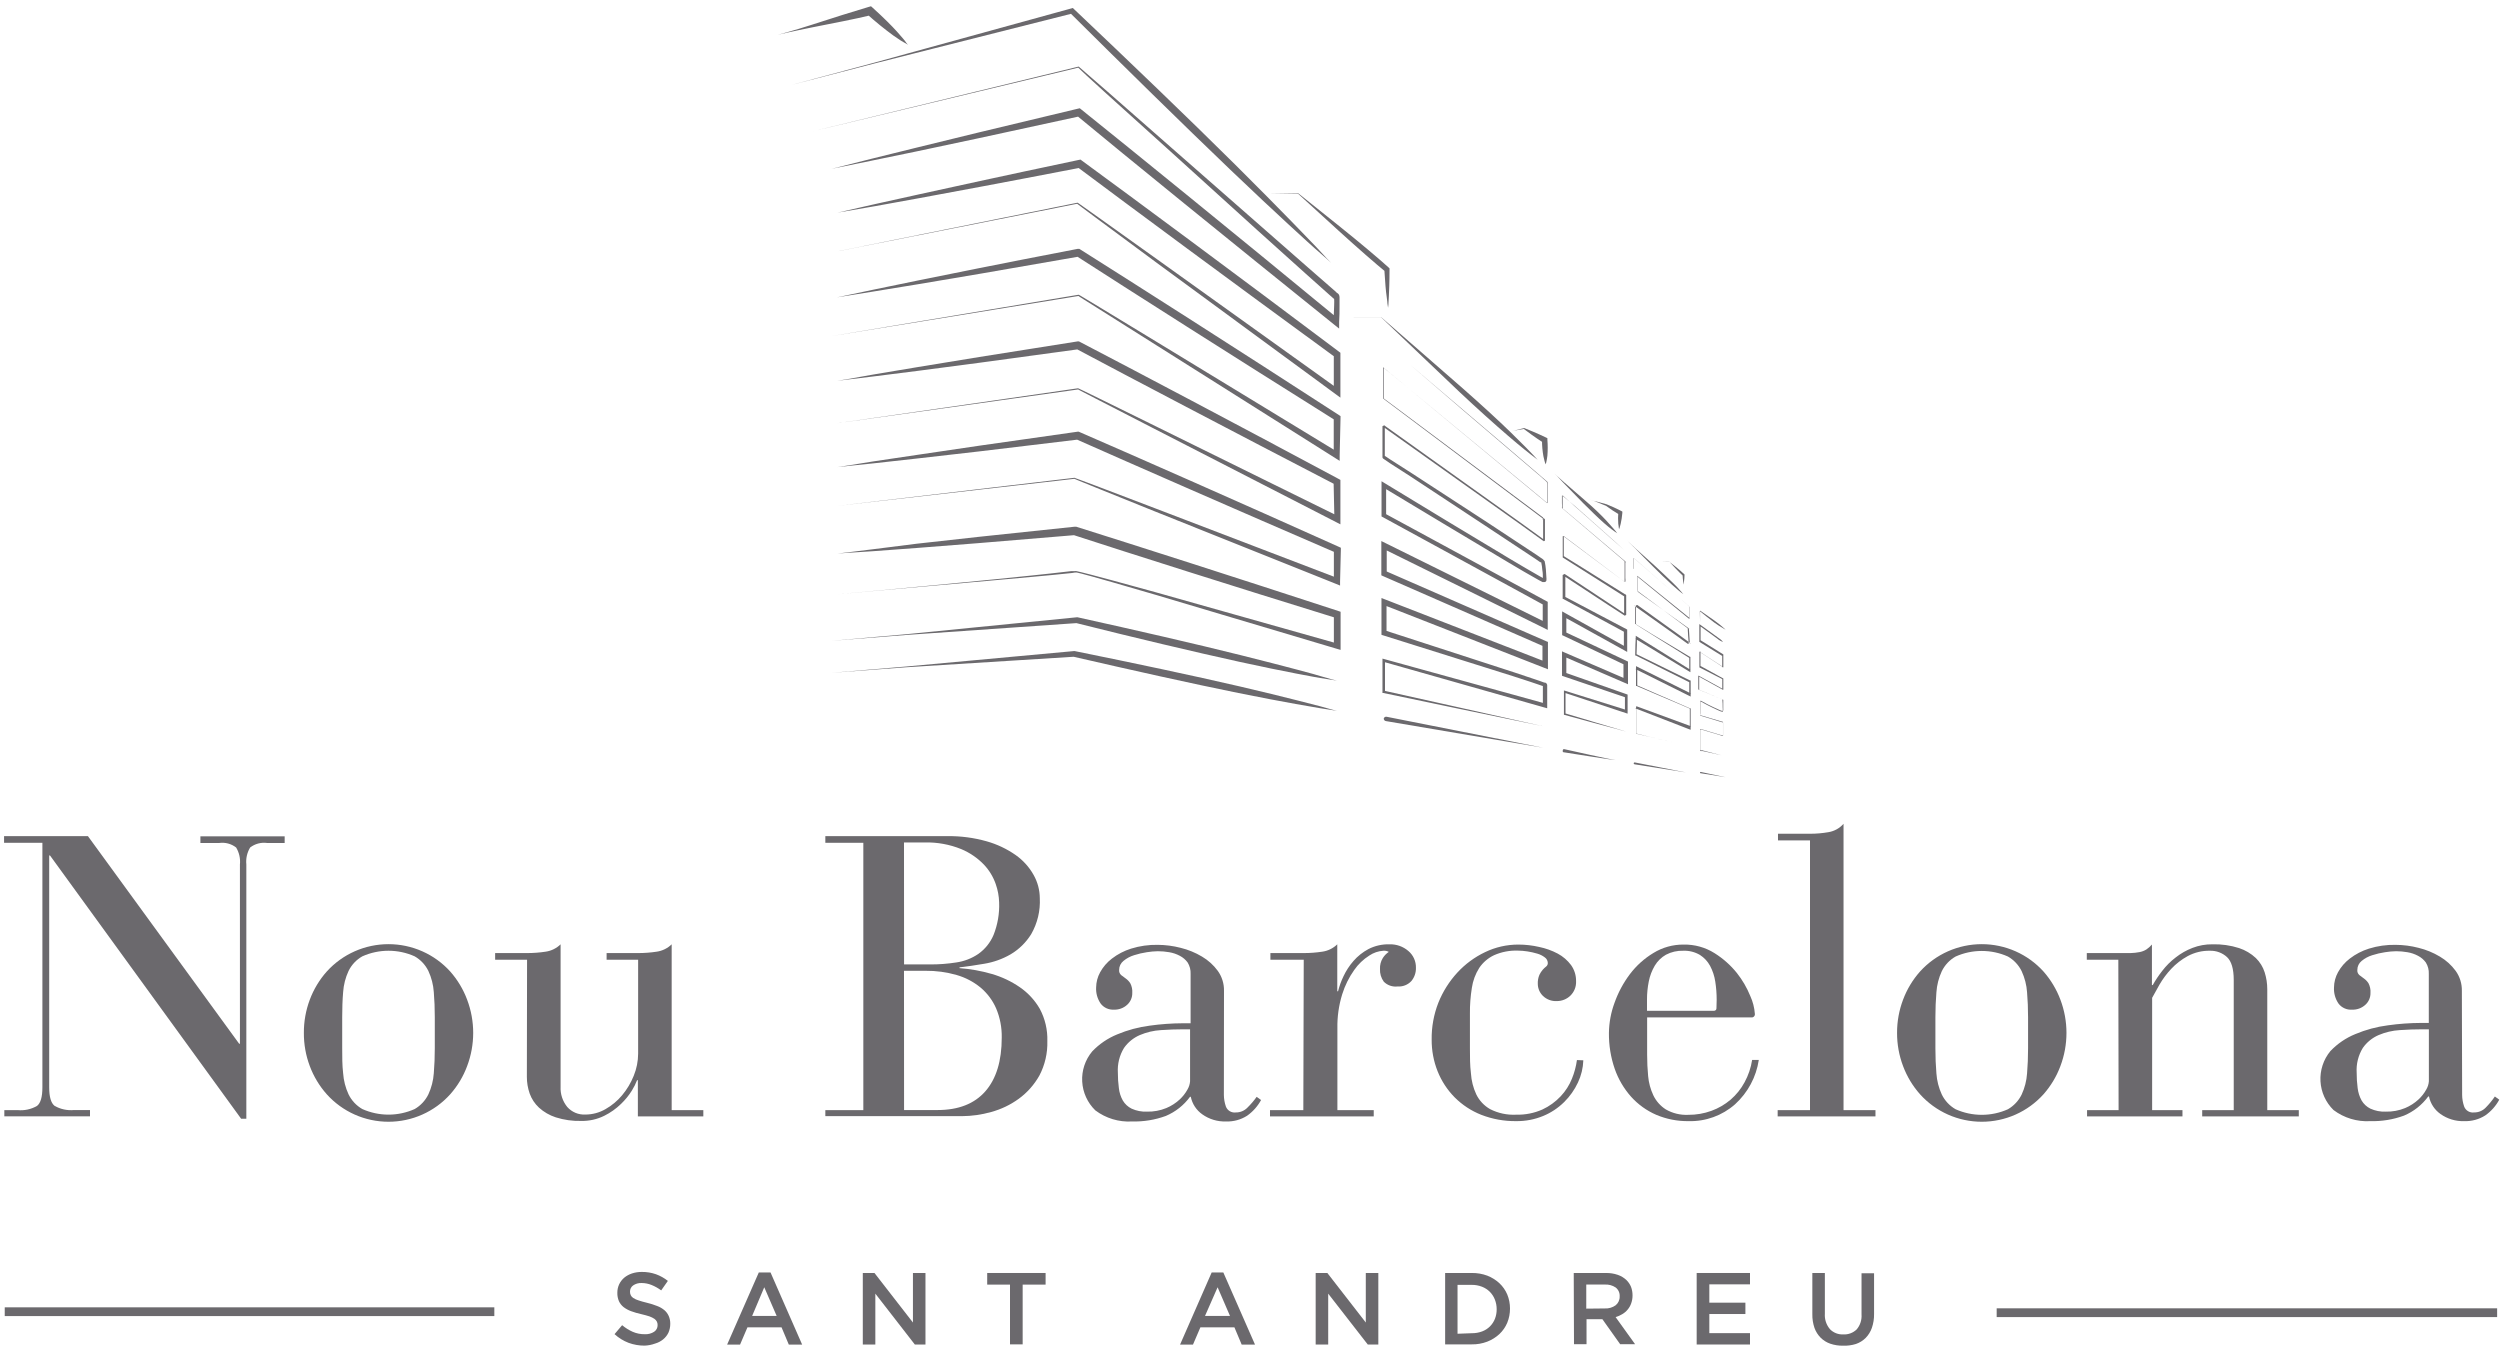 <svg width="217" height="117" viewBox="0 0 217 117" fill="none" xmlns="http://www.w3.org/2000/svg">
<g clip-path="url(#clip0_415_53)">
<path d="M55.946 116.801C55.474 116.803 55.005 116.72 54.563 116.559C54.111 116.386 53.697 116.13 53.342 115.804L54.001 115.026C54.279 115.26 54.589 115.454 54.921 115.602C55.254 115.745 55.613 115.816 55.974 115.81C56.259 115.825 56.54 115.751 56.779 115.597C56.874 115.534 56.952 115.448 57.004 115.347C57.057 115.246 57.083 115.134 57.08 115.02C57.083 114.919 57.063 114.819 57.022 114.726C56.971 114.628 56.898 114.542 56.808 114.478C56.674 114.39 56.531 114.318 56.38 114.265C56.194 114.202 55.957 114.138 55.668 114.069C55.365 114.004 55.067 113.917 54.777 113.81C54.542 113.724 54.322 113.604 54.123 113.453C53.952 113.316 53.816 113.142 53.724 112.945C53.626 112.714 53.578 112.464 53.585 112.213C53.583 111.961 53.636 111.711 53.741 111.481C53.846 111.261 53.996 111.065 54.181 110.905C54.38 110.743 54.608 110.618 54.852 110.536C55.128 110.446 55.418 110.401 55.708 110.404C56.128 110.398 56.545 110.466 56.941 110.605C57.313 110.741 57.661 110.935 57.971 111.182L57.392 112.006C57.132 111.813 56.848 111.654 56.547 111.533C56.277 111.424 55.988 111.368 55.697 111.366C55.431 111.352 55.168 111.427 54.95 111.579C54.867 111.639 54.8 111.718 54.754 111.809C54.708 111.901 54.684 112.001 54.684 112.104C54.68 112.213 54.702 112.322 54.748 112.421C54.797 112.523 54.875 112.61 54.974 112.669C55.115 112.759 55.269 112.828 55.431 112.876C55.622 112.945 55.87 113.009 56.166 113.084C56.463 113.154 56.755 113.247 57.039 113.36C57.269 113.444 57.482 113.567 57.67 113.723C57.832 113.862 57.96 114.036 58.046 114.231C58.138 114.443 58.183 114.673 58.179 114.905C58.181 115.173 58.127 115.438 58.017 115.683C57.908 115.906 57.752 116.102 57.56 116.259C57.354 116.426 57.115 116.55 56.86 116.622C56.566 116.729 56.258 116.79 55.946 116.801Z" fill="#6B696D"/>
<path d="M65.864 110.45H66.882L69.625 116.709H68.468L67.837 115.21H64.88L64.238 116.709H63.115L65.864 110.45ZM67.415 114.225L66.338 111.735L65.285 114.225H67.415Z" fill="#6B696D"/>
<path d="M74.891 110.495H75.904L79.243 114.795V110.495H80.331V116.708H79.41L75.979 112.288V116.708H74.891V110.495Z" fill="#6B696D"/>
<path d="M87.668 111.504H85.689V110.495H90.758V111.504H88.767V116.691H87.668V111.504Z" fill="#6B696D"/>
<path d="M105.173 110.45H106.185L108.934 116.709H107.777L107.146 115.21H104.195L103.552 116.709H102.43L105.173 110.45ZM106.764 114.225L105.688 111.735L104.594 114.225H106.764Z" fill="#6B696D"/>
<path d="M114.2 110.495H115.213L118.551 114.795V110.495H119.639V116.708H118.725L115.288 112.288V116.708H114.2V110.495Z" fill="#6B696D"/>
<path d="M125.438 110.495H127.752C128.21 110.489 128.665 110.567 129.095 110.726C129.484 110.877 129.841 111.1 130.148 111.383C130.442 111.659 130.674 111.993 130.831 112.363C130.99 112.751 131.071 113.166 131.068 113.585C131.07 114.005 130.99 114.423 130.831 114.812C130.675 115.185 130.442 115.52 130.148 115.798C129.841 116.081 129.484 116.304 129.095 116.455C128.667 116.618 128.211 116.699 127.752 116.691H125.438V110.495ZM127.752 115.723C128.058 115.727 128.363 115.674 128.649 115.567C128.903 115.472 129.134 115.325 129.326 115.135C129.518 114.943 129.667 114.713 129.766 114.461C129.864 114.201 129.914 113.926 129.911 113.648C129.914 113.359 129.86 113.071 129.754 112.801C129.655 112.549 129.506 112.319 129.315 112.126C129.122 111.936 128.892 111.786 128.638 111.688C128.352 111.577 128.047 111.522 127.741 111.527H126.514V115.769L127.752 115.723Z" fill="#6B696D"/>
<path d="M136.6 110.496H139.383C139.738 110.488 140.09 110.543 140.425 110.657C140.708 110.754 140.967 110.911 141.183 111.118C141.349 111.283 141.481 111.479 141.571 111.695C141.661 111.932 141.706 112.184 141.704 112.438C141.707 112.673 141.667 112.907 141.588 113.13C141.521 113.327 141.417 113.511 141.281 113.671C141.15 113.831 140.992 113.965 140.813 114.069C140.633 114.18 140.438 114.266 140.234 114.323L141.924 116.674H140.628L139.088 114.507H137.711V116.674H136.623L136.6 110.496ZM139.297 113.573C139.633 113.592 139.967 113.495 140.24 113.297C140.353 113.205 140.444 113.087 140.504 112.954C140.564 112.821 140.593 112.676 140.587 112.53C140.597 112.383 140.571 112.236 140.512 112.102C140.452 111.968 140.361 111.85 140.246 111.758C139.965 111.568 139.629 111.477 139.291 111.499H137.688V113.59L139.297 113.573Z" fill="#6B696D"/>
<path d="M147.271 110.495H151.9V111.481H148.37V113.072H151.501V114.057H148.37V115.717H151.9V116.703H147.271V110.495Z" fill="#6B696D"/>
<path d="M159.967 116.806C159.593 116.812 159.221 116.753 158.867 116.633C158.554 116.525 158.269 116.348 158.034 116.115C157.794 115.873 157.611 115.582 157.496 115.262C157.367 114.88 157.304 114.478 157.311 114.074V110.495H158.398V114.028C158.364 114.519 158.524 115.003 158.844 115.377C158.993 115.53 159.174 115.649 159.374 115.726C159.573 115.804 159.787 115.838 160.001 115.827C160.214 115.838 160.426 115.806 160.625 115.731C160.825 115.657 161.006 115.542 161.159 115.394C161.464 115.034 161.616 114.568 161.581 114.097V110.518H162.669V114.04C162.677 114.455 162.612 114.869 162.478 115.262C162.364 115.587 162.181 115.885 161.94 116.132C161.702 116.369 161.413 116.549 161.095 116.657C160.73 116.771 160.349 116.821 159.967 116.806Z" fill="#6B696D"/>
<path d="M42.908 113.476H0.411V114.236H42.908V113.476Z" fill="#6B696D"/>
<path d="M216.751 113.562H173.311V114.323H216.751V113.562Z" fill="#6B696D"/>
<path d="M4.34 74.255H4.27V94.381C4.27 95.211 4.427 95.747 4.739 95.989C5.248 96.279 5.834 96.406 6.417 96.352H7.812V96.9H0.376V96.358H1.533C2.117 96.414 2.704 96.286 3.212 95.995C3.524 95.753 3.68 95.217 3.68 94.387V73.154H0.353V72.578H7.633L20.757 90.594H20.826V75.033C20.878 74.52 20.762 74.005 20.496 73.563C20.29 73.403 20.054 73.286 19.801 73.218C19.549 73.151 19.285 73.135 19.026 73.171H17.395V72.595H24.709V73.171H23.187C22.927 73.135 22.663 73.151 22.41 73.218C22.156 73.286 21.919 73.403 21.712 73.563C21.446 74.005 21.33 74.52 21.382 75.033V97.107H20.93L4.34 74.255Z" fill="#6B696D"/>
<path d="M26.376 89.655C26.37 88.671 26.545 87.694 26.89 86.773C27.227 85.873 27.727 85.042 28.366 84.324C29.043 83.577 29.869 82.981 30.791 82.572C31.714 82.164 32.712 81.953 33.722 81.953C34.731 81.953 35.73 82.164 36.652 82.572C37.575 82.981 38.401 83.577 39.077 84.324C39.714 85.043 40.212 85.873 40.547 86.773C41.249 88.631 41.249 90.678 40.547 92.537C40.214 93.436 39.715 94.267 39.077 94.986C38.403 95.735 37.577 96.335 36.654 96.745C35.731 97.156 34.732 97.368 33.722 97.368C32.711 97.368 31.712 97.156 30.789 96.745C29.866 96.335 29.041 95.735 28.366 94.986C27.726 94.267 27.226 93.437 26.89 92.537C26.544 91.615 26.369 90.638 26.376 89.655ZM37.74 88.289C37.74 87.528 37.712 86.802 37.654 86.116C37.611 85.481 37.452 84.86 37.185 84.283C36.925 83.749 36.509 83.306 35.993 83.01C35.279 82.69 34.505 82.525 33.722 82.525C32.939 82.525 32.165 82.69 31.45 83.01C30.931 83.303 30.514 83.748 30.253 84.283C29.986 84.86 29.827 85.481 29.784 86.116C29.726 86.802 29.703 87.528 29.703 88.289V90.981C29.703 91.741 29.703 92.468 29.784 93.159C29.828 93.791 29.986 94.41 30.253 94.986C30.514 95.523 30.931 95.969 31.45 96.266C32.165 96.584 32.939 96.75 33.722 96.75C34.505 96.75 35.279 96.584 35.993 96.266C36.51 95.967 36.925 95.522 37.185 94.986C37.451 94.41 37.61 93.791 37.654 93.159C37.712 92.468 37.74 91.741 37.74 90.981V88.289Z" fill="#6B696D"/>
<path d="M45.749 83.303H42.978V82.727H45.749C46.288 82.728 46.826 82.687 47.358 82.606C47.85 82.537 48.306 82.313 48.66 81.966V94.323C48.628 94.962 48.834 95.59 49.239 96.086C49.435 96.307 49.678 96.48 49.95 96.594C50.223 96.708 50.518 96.759 50.813 96.743C51.422 96.742 52.021 96.582 52.549 96.277C53.103 95.965 53.595 95.555 54.001 95.066C54.424 94.56 54.764 93.99 55.008 93.377C55.258 92.768 55.388 92.117 55.39 91.458V83.303H52.653V82.727H55.39C55.928 82.728 56.466 82.687 56.999 82.606C57.49 82.537 57.947 82.313 58.301 81.966V96.357H61.049V96.905H55.367V93.764H55.297C55.176 94.077 55.025 94.378 54.846 94.663C54.583 95.085 54.268 95.472 53.909 95.816C53.482 96.233 52.992 96.582 52.456 96.847C51.831 97.158 51.14 97.312 50.442 97.297C49.697 97.316 48.954 97.211 48.243 96.986C47.703 96.812 47.206 96.525 46.785 96.144C46.42 95.806 46.142 95.384 45.975 94.916C45.813 94.451 45.73 93.963 45.732 93.47L45.749 83.303Z" fill="#6B696D"/>
<path d="M74.937 73.153H71.639V72.577H82.211C83.371 72.559 84.527 72.711 85.643 73.026C86.541 73.279 87.39 73.681 88.154 74.214C88.798 74.667 89.332 75.257 89.716 75.943C90.065 76.559 90.25 77.253 90.255 77.96C90.31 79.051 90.052 80.135 89.508 81.084C89.059 81.809 88.439 82.415 87.703 82.847C87.001 83.249 86.233 83.523 85.434 83.654C84.624 83.793 83.912 83.897 83.287 83.966V84.035C84.233 84.105 85.167 84.272 86.077 84.536C86.948 84.786 87.773 85.175 88.519 85.689C89.231 86.178 89.824 86.82 90.255 87.568C90.713 88.427 90.939 89.391 90.909 90.363C90.94 91.403 90.703 92.433 90.22 93.355C89.775 94.147 89.166 94.835 88.432 95.372C87.707 95.899 86.891 96.29 86.025 96.524C85.202 96.757 84.351 96.877 83.496 96.882H71.639V96.357H74.937V73.153ZM78.473 83.712H80.759C81.514 83.715 82.269 83.657 83.016 83.539C83.698 83.441 84.349 83.188 84.919 82.801C85.503 82.386 85.96 81.818 86.239 81.159C86.597 80.26 86.763 79.296 86.725 78.329C86.71 77.787 86.611 77.25 86.43 76.738C86.212 76.109 85.863 75.534 85.405 75.049C84.847 74.47 84.176 74.011 83.432 73.701C82.432 73.296 81.358 73.1 80.278 73.124H78.467L78.473 83.712ZM78.473 96.352H81.366C83.195 96.352 84.578 95.81 85.527 94.726C86.476 93.643 86.951 92.092 86.951 90.069C86.969 89.198 86.803 88.332 86.464 87.528C86.159 86.828 85.695 86.209 85.11 85.718C84.5 85.218 83.793 84.846 83.033 84.629C82.154 84.377 81.244 84.255 80.331 84.265H78.467L78.473 96.352Z" fill="#6B696D"/>
<path d="M106.232 95.038C106.235 95.379 106.294 95.718 106.405 96.041C106.468 96.213 106.589 96.359 106.747 96.453C106.905 96.547 107.091 96.585 107.273 96.56C107.46 96.562 107.645 96.527 107.817 96.455C107.989 96.384 108.145 96.278 108.274 96.145C108.57 95.856 108.84 95.542 109.079 95.205L109.461 95.482C109.167 96.024 108.751 96.492 108.245 96.848C107.699 97.195 107.059 97.368 106.411 97.343C105.679 97.367 104.959 97.15 104.363 96.727C103.846 96.365 103.488 95.821 103.361 95.205H103.292C102.756 95.938 102.029 96.511 101.191 96.865C100.255 97.207 99.261 97.37 98.263 97.343C97.119 97.411 95.989 97.069 95.075 96.381C94.393 95.719 93.986 94.825 93.935 93.878C93.883 92.931 94.191 92 94.797 91.269C95.406 90.627 96.147 90.122 96.967 89.787C97.87 89.408 98.82 89.152 99.791 89.027C100.75 88.892 101.716 88.823 102.684 88.819H103.344V84.543C103.362 84.189 103.271 83.839 103.084 83.54C102.906 83.298 102.674 83.101 102.407 82.963C102.119 82.81 101.808 82.705 101.487 82.652C101.162 82.595 100.833 82.566 100.503 82.566C100.183 82.572 99.864 82.6 99.548 82.652C99.171 82.709 98.8 82.795 98.437 82.912C98.101 83.015 97.788 83.183 97.517 83.407C97.399 83.5 97.305 83.619 97.239 83.753C97.174 83.888 97.141 84.035 97.141 84.185C97.132 84.268 97.142 84.353 97.173 84.431C97.203 84.509 97.251 84.579 97.314 84.635C97.424 84.727 97.557 84.825 97.708 84.929C97.866 85.041 98.002 85.181 98.107 85.344C98.243 85.604 98.303 85.898 98.281 86.191C98.285 86.385 98.247 86.578 98.169 86.756C98.091 86.934 97.975 87.094 97.829 87.223C97.514 87.508 97.098 87.657 96.672 87.638C96.456 87.649 96.24 87.607 96.044 87.517C95.847 87.426 95.676 87.29 95.544 87.119C95.257 86.706 95.116 86.208 95.144 85.707C95.15 85.247 95.269 84.796 95.492 84.393C95.746 83.93 96.094 83.525 96.516 83.205C97.014 82.822 97.576 82.529 98.177 82.341C98.925 82.108 99.707 81.997 100.491 82.012C101.163 82.016 101.832 82.103 102.482 82.272C103.134 82.431 103.758 82.688 104.334 83.032C104.871 83.348 105.338 83.77 105.705 84.272C106.066 84.775 106.255 85.382 106.243 86.001L106.232 95.038ZM102.713 89.344C102.088 89.344 101.44 89.367 100.769 89.413C100.137 89.451 99.517 89.597 98.935 89.845C98.382 90.083 97.907 90.47 97.563 90.963C97.17 91.606 96.984 92.355 97.031 93.107C97.029 93.556 97.058 94.005 97.118 94.45C97.158 94.826 97.274 95.191 97.459 95.522C97.639 95.828 97.905 96.074 98.223 96.231C98.641 96.422 99.1 96.511 99.56 96.49C100.135 96.504 100.706 96.398 101.238 96.179C101.664 96.001 102.056 95.749 102.395 95.436C102.666 95.186 102.895 94.894 103.072 94.571C103.201 94.355 103.278 94.112 103.298 93.862V89.344H102.713Z" fill="#6B696D"/>
<path d="M113.164 83.303H110.271V82.727H113.164C113.703 82.728 114.24 82.687 114.773 82.606C115.265 82.537 115.721 82.313 116.075 81.966V86.041H116.144C116.256 85.594 116.413 85.16 116.613 84.744C116.839 84.263 117.131 83.814 117.481 83.413C117.847 82.993 118.286 82.644 118.777 82.381C119.345 82.09 119.978 81.948 120.617 81.966C121.212 81.95 121.792 82.156 122.243 82.543C122.456 82.722 122.626 82.946 122.74 83.2C122.854 83.453 122.91 83.729 122.903 84.007C122.915 84.426 122.773 84.836 122.504 85.159C122.352 85.321 122.165 85.448 121.958 85.528C121.751 85.609 121.528 85.642 121.306 85.626C121.089 85.651 120.868 85.627 120.662 85.555C120.455 85.483 120.268 85.366 120.114 85.211C119.88 84.891 119.763 84.5 119.784 84.105C119.768 83.772 119.852 83.443 120.027 83.159C120.161 82.946 120.338 82.763 120.548 82.623C120.403 82.545 120.238 82.51 120.073 82.525C119.638 82.554 119.219 82.697 118.858 82.94C118.34 83.266 117.893 83.694 117.545 84.197C117.088 84.841 116.737 85.553 116.503 86.306C116.208 87.261 116.067 88.258 116.086 89.257V96.358H119.24V96.905H110.236V96.358H113.129L113.164 83.303Z" fill="#6B696D"/>
<path d="M137.433 92.035C137.41 92.704 137.251 93.36 136.965 93.965C136.669 94.597 136.264 95.171 135.767 95.66C135.245 96.176 134.629 96.585 133.95 96.865C133.207 97.172 132.41 97.324 131.606 97.314C130.57 97.327 129.54 97.141 128.574 96.766C127.705 96.424 126.917 95.906 126.259 95.245C125.622 94.597 125.12 93.829 124.784 92.986C124.436 92.111 124.262 91.178 124.269 90.236C124.254 89.145 124.45 88.061 124.847 87.043C125.233 86.077 125.792 85.188 126.497 84.421C127.178 83.682 127.995 83.079 128.904 82.646C129.805 82.211 130.795 81.987 131.797 81.989C132.405 81.99 133.011 82.059 133.603 82.196C134.163 82.311 134.705 82.506 135.211 82.773C135.666 83.016 136.061 83.357 136.369 83.77C136.66 84.179 136.812 84.669 136.803 85.17C136.814 85.404 136.775 85.638 136.688 85.856C136.601 86.073 136.469 86.27 136.299 86.433C135.987 86.729 135.573 86.894 135.142 86.894C134.916 86.907 134.69 86.873 134.479 86.794C134.267 86.714 134.075 86.591 133.915 86.433C133.643 86.162 133.487 85.796 133.481 85.412C133.467 85.14 133.515 84.869 133.62 84.617C133.698 84.455 133.797 84.304 133.915 84.167C134.004 84.067 134.103 83.974 134.21 83.891C134.256 83.853 134.292 83.806 134.317 83.752C134.34 83.698 134.352 83.639 134.349 83.579C134.346 83.486 134.321 83.393 134.276 83.31C134.23 83.227 134.167 83.155 134.089 83.101C133.892 82.951 133.668 82.84 133.429 82.773C133.15 82.69 132.866 82.626 132.578 82.582C132.303 82.539 132.024 82.516 131.745 82.513C131.037 82.489 130.333 82.625 129.685 82.911C129.165 83.156 128.721 83.537 128.4 84.012C128.068 84.537 127.848 85.126 127.758 85.741C127.638 86.483 127.582 87.232 127.59 87.983V90.986C127.59 91.746 127.59 92.473 127.677 93.164C127.716 93.797 127.873 94.417 128.14 94.991C128.401 95.528 128.818 95.975 129.338 96.271C130.037 96.629 130.82 96.796 131.606 96.755C132.389 96.775 133.165 96.622 133.88 96.305C134.48 96.026 135.02 95.635 135.472 95.153C135.888 94.711 136.218 94.194 136.444 93.631C136.656 93.112 136.802 92.568 136.878 92.012L137.433 92.035Z" fill="#6B696D"/>
<path d="M142.971 91.551C142.971 92.174 143 92.79 143.058 93.401C143.108 93.98 143.262 94.546 143.509 95.073C143.749 95.575 144.126 96.001 144.597 96.3C145.187 96.638 145.862 96.8 146.542 96.767C147.226 96.772 147.907 96.655 148.55 96.421C149.159 96.2 149.723 95.872 150.216 95.453C150.708 95.029 151.118 94.519 151.425 93.949C151.758 93.342 151.981 92.683 152.085 92.001H152.664C152.442 93.481 151.714 94.841 150.604 95.851C149.49 96.835 148.041 97.358 146.553 97.315C145.595 97.326 144.646 97.139 143.764 96.767C142.93 96.406 142.184 95.868 141.577 95.194C140.951 94.488 140.469 93.668 140.159 92.779C139.812 91.774 139.642 90.717 139.655 89.655C139.667 88.763 139.831 87.88 140.141 87.044C140.456 86.153 140.905 85.316 141.472 84.56C142.031 83.82 142.726 83.194 143.521 82.716C144.307 82.233 145.214 81.982 146.136 81.989C147.085 81.97 148.019 82.228 148.821 82.733C149.562 83.197 150.22 83.781 150.766 84.462C151.244 85.067 151.634 85.736 151.923 86.45C152.147 86.94 152.283 87.464 152.322 88.001C152.328 88.043 152.324 88.085 152.31 88.126C152.297 88.166 152.274 88.203 152.244 88.233C152.214 88.263 152.177 88.286 152.136 88.3C152.096 88.313 152.052 88.317 152.01 88.312H142.971V91.551ZM149.007 86.785C149.008 86.254 148.967 85.724 148.885 85.2C148.814 84.722 148.661 84.26 148.434 83.834C148.226 83.449 147.923 83.124 147.554 82.888C147.119 82.633 146.619 82.506 146.113 82.525C145.588 82.507 145.068 82.626 144.603 82.871C144.205 83.098 143.872 83.423 143.637 83.816C143.387 84.239 143.21 84.701 143.116 85.182C143.011 85.704 142.958 86.235 142.96 86.767V87.736H148.746C148.779 87.74 148.813 87.737 148.845 87.727C148.876 87.717 148.905 87.699 148.929 87.675C148.953 87.651 148.97 87.623 148.981 87.591C148.992 87.56 148.995 87.526 148.989 87.493L149.007 86.785Z" fill="#6B696D"/>
<path d="M157.108 72.946H154.33V72.369H157.108C157.647 72.371 158.185 72.325 158.717 72.231C159.222 72.147 159.682 71.891 160.019 71.505V96.357H162.791V96.905H154.301V96.357H157.108V72.946Z" fill="#6B696D"/>
<path d="M164.665 89.655C164.662 88.67 164.838 87.694 165.186 86.773C165.523 85.873 166.023 85.042 166.662 84.324C167.338 83.577 168.165 82.981 169.087 82.572C170.01 82.164 171.008 81.953 172.017 81.953C173.027 81.953 174.025 82.164 174.948 82.572C175.87 82.981 176.696 83.577 177.373 84.324C178.008 85.045 178.506 85.874 178.843 86.773C179.545 88.631 179.545 90.678 178.843 92.537C178.508 93.436 178.009 94.266 177.373 94.986C176.698 95.735 175.873 96.335 174.95 96.745C174.027 97.156 173.028 97.368 172.017 97.368C171.007 97.368 170.008 97.156 169.085 96.745C168.162 96.335 167.337 95.735 166.662 94.986C166.022 94.267 165.522 93.437 165.186 92.537C164.838 91.615 164.662 90.639 164.665 89.655ZM176.036 88.306C176.036 87.545 176.007 86.819 175.949 86.133C175.907 85.499 175.747 84.877 175.481 84.3C175.22 83.766 174.805 83.323 174.289 83.027C173.575 82.707 172.8 82.543 172.017 82.543C171.234 82.543 170.461 82.707 169.746 83.027C169.227 83.321 168.809 83.765 168.548 84.3C168.281 84.877 168.122 85.499 168.08 86.133C168.022 86.819 167.993 87.545 167.993 88.306V90.998C167.993 91.766 168.022 92.492 168.08 93.176C168.124 93.809 168.282 94.428 168.548 95.003C168.809 95.54 169.226 95.986 169.746 96.283C170.461 96.602 171.234 96.767 172.017 96.767C172.8 96.767 173.575 96.602 174.289 96.283C174.805 95.984 175.22 95.539 175.481 95.003C175.747 94.428 175.906 93.809 175.949 93.176C176.007 92.485 176.036 91.759 176.036 90.998V88.306Z" fill="#6B696D"/>
<path d="M183.871 83.303H181.134V82.727H183.871C184.288 82.727 184.641 82.727 184.942 82.727C185.204 82.72 185.466 82.691 185.723 82.641C185.928 82.601 186.124 82.525 186.302 82.416C186.483 82.295 186.647 82.149 186.788 81.984V85.505H186.857C187.103 85.069 187.381 84.653 187.691 84.26C188.024 83.827 188.413 83.439 188.848 83.108C189.29 82.76 189.781 82.48 190.306 82.278C190.86 82.065 191.449 81.959 192.042 81.966C192.827 81.944 193.609 82.056 194.357 82.295C194.898 82.474 195.394 82.769 195.809 83.159C196.162 83.504 196.424 83.929 196.573 84.398C196.724 84.873 196.8 85.37 196.799 85.868V96.358H199.536V96.905H191.151V96.358H193.888V85.061C193.888 84.093 193.686 83.436 193.309 83.079C192.907 82.709 192.375 82.51 191.828 82.525C191.152 82.51 190.484 82.671 189.889 82.992C189.353 83.286 188.866 83.664 188.449 84.11C188.065 84.521 187.73 84.973 187.447 85.459C187.181 85.92 186.967 86.304 186.805 86.612V96.358H189.438V96.905H181.157V96.358H183.894L183.871 83.303Z" fill="#6B696D"/>
<path d="M213.713 95.038C213.717 95.379 213.775 95.718 213.887 96.041C213.95 96.213 214.071 96.359 214.229 96.453C214.387 96.547 214.572 96.585 214.755 96.56C214.941 96.562 215.126 96.527 215.299 96.455C215.471 96.384 215.626 96.278 215.756 96.145C216.051 95.847 216.318 95.523 216.554 95.176L216.936 95.453C216.643 95.995 216.227 96.463 215.721 96.819C215.175 97.166 214.535 97.339 213.887 97.315C213.155 97.338 212.435 97.121 211.838 96.698C211.322 96.336 210.964 95.792 210.837 95.176H210.768C210.231 95.909 209.506 96.482 208.667 96.836C207.73 97.179 206.737 97.341 205.739 97.315C204.595 97.382 203.465 97.04 202.551 96.352C201.873 95.688 201.469 94.795 201.417 93.85C201.366 92.904 201.671 91.973 202.273 91.24C202.882 90.598 203.622 90.093 204.443 89.759C205.346 89.379 206.295 89.123 207.267 88.998C208.226 88.863 209.192 88.794 210.16 88.79H210.82V84.543C210.838 84.189 210.748 83.839 210.559 83.54C210.382 83.298 210.15 83.101 209.882 82.963C209.595 82.81 209.284 82.705 208.962 82.652C208.638 82.595 208.308 82.566 207.979 82.566C207.659 82.572 207.34 82.6 207.024 82.652C206.647 82.709 206.276 82.795 205.913 82.912C205.577 83.015 205.264 83.183 204.993 83.407C204.875 83.5 204.78 83.619 204.715 83.753C204.65 83.888 204.617 84.035 204.617 84.185C204.607 84.268 204.618 84.353 204.648 84.431C204.679 84.509 204.728 84.579 204.79 84.635C204.9 84.727 205.033 84.825 205.184 84.929C205.342 85.041 205.478 85.181 205.583 85.344C205.719 85.604 205.779 85.898 205.757 86.191C205.761 86.385 205.722 86.578 205.645 86.756C205.567 86.934 205.451 87.094 205.305 87.223C204.99 87.508 204.574 87.657 204.148 87.638C203.927 87.653 203.706 87.614 203.504 87.523C203.302 87.433 203.125 87.294 202.99 87.119C202.703 86.706 202.563 86.208 202.591 85.707C202.597 85.247 202.716 84.796 202.938 84.393C203.193 83.93 203.542 83.525 203.963 83.205C204.461 82.822 205.023 82.529 205.623 82.341C206.372 82.108 207.154 81.997 207.938 82.012C208.61 82.016 209.279 82.103 209.929 82.272C210.581 82.431 211.205 82.688 211.78 83.032C212.317 83.348 212.784 83.77 213.152 84.272C213.513 84.775 213.702 85.382 213.69 86.001L213.713 95.038ZM210.241 89.344C209.616 89.344 208.968 89.367 208.297 89.413C207.665 89.451 207.045 89.597 206.462 89.845C205.91 90.083 205.435 90.47 205.091 90.963C204.698 91.606 204.512 92.355 204.559 93.107C204.557 93.556 204.586 94.005 204.645 94.45C204.689 94.826 204.805 95.19 204.987 95.522C205.167 95.828 205.432 96.074 205.751 96.231C206.17 96.422 206.627 96.511 207.087 96.49C207.663 96.504 208.234 96.398 208.766 96.179C209.192 96.001 209.584 95.749 209.923 95.436C210.194 95.186 210.423 94.894 210.6 94.571C210.729 94.355 210.806 94.112 210.826 93.862V89.344H210.241Z" fill="#6B696D"/>
<path d="M141.247 46.93L141.976 47.615C142.427 48.013 143.023 48.555 143.619 49.091C144.215 49.627 144.777 50.186 145.24 50.624C145.703 51.062 145.946 51.402 145.969 51.402L146.113 51.575C146.055 51.528 145.996 51.483 145.934 51.442C145.934 51.442 145.575 51.16 145.118 50.745C144.661 50.33 144.076 49.771 143.509 49.2C142.942 48.63 142.352 48.048 141.959 47.627L141.247 46.93Z" fill="#6B696D"/>
<path d="M134.91 41.085C134.91 41.085 135.229 41.397 135.738 41.84L137.607 43.46C138.284 44.036 138.949 44.67 139.43 45.189C139.91 45.708 140.199 46.065 140.223 46.088L140.379 46.29L140.165 46.146C140.165 46.146 139.742 45.858 139.227 45.402C138.712 44.947 138.07 44.319 137.422 43.673L135.686 41.892C135.234 41.391 134.91 41.085 134.91 41.085Z" fill="#6B696D"/>
<path d="M144.123 48.71H144.834C145.02 48.855 145.847 49.5 146.177 49.828L146.217 49.863V49.909C146.213 50.12 146.196 50.329 146.165 50.537C146.165 50.67 146.136 50.733 146.136 50.739V50.849C146.139 50.812 146.139 50.776 146.136 50.739C146.136 50.739 146.136 50.67 146.108 50.537C146.077 50.329 146.058 50.12 146.05 49.909L146.084 49.984C145.737 49.679 145.031 48.901 144.875 48.728L144.123 48.71Z" fill="#6B696D"/>
<path d="M137.885 43.333L138.29 43.46L139.447 43.771C139.879 43.942 140.302 44.134 140.714 44.347L140.819 44.405V44.52C140.794 44.84 140.745 45.158 140.674 45.471C140.616 45.679 140.593 45.788 140.587 45.794C140.563 45.84 140.546 45.888 140.535 45.938C140.529 45.888 140.52 45.837 140.506 45.788C140.506 45.788 140.506 45.667 140.466 45.46C140.441 45.139 140.441 44.818 140.466 44.497L140.558 44.67C140.159 44.436 139.772 44.18 139.401 43.904L138.301 43.46L137.885 43.333Z" fill="#6B696D"/>
<path d="M131.224 37.419C131.224 37.419 131.456 37.379 132.301 37.154C132.451 37.206 133.458 37.621 134.199 37.978L134.314 38.036V38.18C134.351 38.637 134.351 39.096 134.314 39.552C134.292 39.746 134.259 39.938 134.216 40.128C134.192 40.186 134.174 40.246 134.164 40.307C134.149 40.247 134.128 40.189 134.1 40.134C134.1 40.134 134.037 39.927 133.967 39.598C133.886 39.145 133.846 38.686 133.846 38.226L133.967 38.428C133.29 38.002 132.399 37.339 132.272 37.235C131.456 37.368 131.224 37.419 131.224 37.419Z" fill="#6B696D"/>
<path d="M117.504 27.535H119.888L127.017 33.754C128.568 35.12 130.055 36.48 131.143 37.541C132.231 38.601 132.937 39.339 132.995 39.402L133.469 39.909L132.92 39.489C132.85 39.437 132.04 38.809 130.889 37.817C129.737 36.826 128.238 35.483 126.734 34.071L119.877 27.541H117.504V27.535Z" fill="#6B696D"/>
<path d="M110.074 16.78H112.69L116.405 19.754C118.06 21.08 119.761 22.515 120.525 23.212L120.611 23.293V23.391C120.611 24.544 120.571 25.259 120.554 25.697C120.536 26.135 120.519 26.273 120.519 26.325C120.519 26.377 120.519 26.486 120.484 26.711C120.481 26.763 120.481 26.815 120.484 26.867C120.488 26.815 120.488 26.763 120.484 26.711L120.426 26.331C120.426 26.331 120.426 26.14 120.357 25.702C120.287 25.264 120.235 24.55 120.16 23.397L120.241 23.57C119.443 22.924 117.764 21.46 116.19 20.025L112.678 16.821L110.074 16.78Z" fill="#6B696D"/>
<path d="M68.751 7.357L75.892 5.438L92.998 0.729L93.125 0.694L93.217 0.786C97.951 5.271 103.171 10.273 107.192 14.267C111.214 18.262 114.061 21.241 114.252 21.443L115.16 22.423L115.542 22.82L115.137 22.446C114.663 22.037 114.373 21.777 114.13 21.564C113.887 21.351 110.861 18.625 106.764 14.706C102.667 10.786 97.505 5.714 92.876 1.115L93.096 1.167L75.909 5.507L68.751 7.357Z" fill="#6B696D"/>
<path d="M67.519 3.017C67.519 3.017 68.838 2.677 70.47 2.147C72.102 1.616 74.064 0.994 75.418 0.596L75.603 0.544L75.753 0.677C76.714 1.547 77.403 2.239 77.854 2.74C78.305 3.242 78.525 3.518 78.548 3.547C78.625 3.668 78.712 3.782 78.809 3.887C78.69 3.807 78.566 3.733 78.438 3.668C78.404 3.668 78.097 3.466 77.553 3.092C76.76 2.512 75.998 1.892 75.267 1.236L75.597 1.317C74.237 1.651 72.206 2.037 70.522 2.371C68.838 2.706 67.519 3.017 67.519 3.017Z" fill="#6B696D"/>
<path d="M149.423 65.557L147.566 65.142L147.809 65.194H147.728H147.635C147.635 65.194 147.548 65.194 147.566 65.136V63.28V63.453C147.569 63.419 147.569 63.384 147.566 63.349V63.28C147.566 63.28 147.618 63.28 147.641 63.28L149.556 63.857C149.501 63.832 149.443 63.815 149.383 63.805H149.446H149.51C149.51 63.805 149.568 63.845 149.556 63.805V62.652C149.556 62.819 149.556 62.883 149.556 62.837C149.556 62.79 149.556 62.767 149.556 62.704V62.646C149.556 62.646 149.556 62.646 149.51 62.646L149.371 62.606L147.583 62.076C147.699 62.128 147.71 62.116 147.687 62.116L147.601 62.087C147.566 62.041 147.601 61.989 147.601 61.926V60.819C147.56 60.9 147.601 60.9 147.601 60.9V60.86C147.601 60.86 147.601 60.86 147.601 60.825H147.641L148.22 61.136C148.497 61.275 148.845 61.447 149.232 61.615C149.326 61.662 149.425 61.697 149.527 61.718C149.541 61.615 149.541 61.511 149.527 61.407C149.527 61.182 149.527 60.946 149.499 60.71L147.41 59.845V58.652H147.45L149.545 59.805H149.493C149.493 59.609 149.493 59.257 149.493 58.911V58.946L147.508 57.932C147.508 57.396 147.508 57.004 147.508 56.635V56.554L147.577 56.601L149.562 57.891L149.487 57.932V56.895V56.935L147.502 55.713V54.168L147.589 54.232L149.117 55.338C149.287 55.439 149.438 55.57 149.562 55.724C149.374 55.659 149.201 55.557 149.053 55.425L147.525 54.318L147.612 54.278C147.612 54.364 147.612 54.508 147.612 55.621V55.575L149.585 56.802C149.585 56.987 149.585 57.2 149.585 57.84V57.932L149.51 57.88L147.531 56.583L147.601 56.543C147.601 56.912 147.601 57.304 147.601 57.84V57.805L149.585 58.894V59.868H149.533L147.444 58.715H147.491C147.491 59.292 147.491 59.788 147.491 59.868L149.58 60.744C149.58 60.981 149.58 61.211 149.58 61.442C149.58 61.557 149.608 61.661 149.522 61.788C149.411 61.77 149.304 61.735 149.203 61.684C148.816 61.517 148.474 61.338 148.197 61.2L147.618 60.888H147.577V60.929C147.577 60.929 147.577 60.929 147.577 60.871V62.116L149.365 62.658L149.499 62.698C149.499 62.698 149.539 62.698 149.562 62.698V62.888C149.562 62.929 149.562 62.888 149.562 62.692V63.845C149.562 63.891 149.516 63.845 149.504 63.845H149.441H149.377C149.438 63.865 149.5 63.881 149.562 63.891L147.647 63.315C147.647 63.315 147.589 63.315 147.583 63.315V63.505C147.577 63.411 147.577 63.317 147.583 63.223V65.079C147.583 65.136 147.624 65.125 147.658 65.136H147.745H147.826L147.583 65.084L149.423 65.557Z" fill="#6B696D"/>
<path d="M147.566 54.007V52.998C147.855 53.194 148.399 53.575 148.85 53.892C149.144 54.101 149.424 54.328 149.69 54.572L149.782 54.658L149.672 54.595C149.361 54.422 149.061 54.23 148.775 54.019C148.318 53.679 147.82 53.269 147.543 53.05L147.566 54.007Z" fill="#6B696D"/>
<path d="M122.388 31.645L127.162 35.714L130.912 38.907L133.18 40.843L133.788 41.368L134.1 41.633L134.256 41.771C134.286 41.79 134.309 41.817 134.324 41.848C134.338 41.88 134.343 41.915 134.337 41.95C134.337 42.526 134.337 43.102 134.337 43.679C134.337 42.866 134.337 42.313 134.337 41.979C134.337 41.8 134.222 41.754 134.199 41.714C134.175 41.673 134.164 41.714 134.199 41.714L134.291 41.8C134.343 41.829 134.326 41.915 134.332 41.99C134.337 42.065 134.332 42.359 134.332 42.618C134.332 42.878 134.332 43.195 134.332 43.529V43.661C134.291 43.661 134.262 43.615 134.222 43.592L134.002 43.414L133.522 43.01C130.813 40.78 125.999 36.803 120.091 31.915H120.12C120.12 32.008 120.247 32.042 120.293 32.094C120.335 32.135 120.38 32.173 120.426 32.209L120.53 32.296L120.154 31.985L120.114 31.95V33.062C120.114 33.547 120.114 34.094 120.114 34.642C120.114 34.296 120.114 33.962 120.114 33.714V32.959C120.114 33.126 120.114 33.495 120.114 34.042V34.486C120.114 34.515 120.114 34.584 120.114 34.584L120.212 34.659C120.285 34.707 120.354 34.759 120.421 34.815L121.381 35.529L134.071 45.016V45.056C134.031 44.976 134.071 45.056 134.071 45.016L134.025 44.981L133.956 44.929H133.921L134.013 44.999L134.1 45.068C134.1 45.068 134.1 45.028 134.1 45.108V45.2C134.1 45.604 134.1 46.29 134.1 46.976V45.95C134.1 45.829 134.1 45.909 134.1 46.163V46.929C134.1 46.929 133.915 47.027 134.002 46.981L133.961 46.953L133.631 46.716L131.895 45.465L120.073 37.056H120.114L120.166 37.091C120.143 37.078 120.121 37.063 120.102 37.045H120.056L120.201 36.97V37.35C120.201 37.898 120.201 38.757 120.201 39.621L120.154 39.541C120.154 39.541 120.345 39.656 120.733 39.921L122.538 41.074L129.066 45.321C130.414 46.215 131.884 47.177 133.435 48.203L133.724 48.405L133.875 48.503C133.954 48.561 134.023 48.633 134.077 48.716C134.127 48.944 134.162 49.175 134.181 49.408C134.181 49.65 134.228 49.886 134.228 50.145C134.238 50.218 134.238 50.292 134.228 50.364V50.393C134.218 50.418 134.204 50.442 134.187 50.462C134.17 50.485 134.146 50.503 134.12 50.514C134.094 50.526 134.065 50.529 134.037 50.526C134.006 50.529 133.975 50.529 133.944 50.526H133.898L133.568 50.353C132.711 49.875 131.832 49.362 130.975 48.849C127.503 46.78 123.754 44.538 120.033 42.29L120.316 42.134C120.316 42.18 120.316 43.454 120.316 44.745L120.218 44.578L134.222 52.174L134.343 52.238V52.37C134.343 52.687 134.343 53.523 134.343 54.301V54.676L134.008 54.508L119.998 47.598L120.368 47.373V49.771L120.218 49.54L134.204 55.656L134.361 55.719V58.094L134.008 57.955L120.027 52.48L120.351 52.255C120.351 53.892 120.351 54.422 120.351 54.935L120.189 54.71L131.456 58.37L132.989 58.883L133.62 59.096L133.909 59.2L134.048 59.252H134.123C134.155 59.261 134.185 59.277 134.21 59.298C134.256 59.339 134.287 59.393 134.297 59.454C134.297 60.186 134.297 60.745 134.297 61.235V61.477L134.065 61.413L120.073 57.442L120.218 57.333C120.218 59.777 120.218 59.932 120.218 60.053L120.143 59.955L126.19 61.304L133.921 63.033L126.167 61.425L120.073 60.151H119.998V60.047C119.998 59.926 119.998 59.771 119.998 57.327V57.166L120.143 57.206L134.152 61.073L133.921 61.246C133.921 60.756 133.921 60.203 133.921 59.471C134.002 59.471 133.741 59.471 134.1 59.471H133.996C133.969 59.467 133.942 59.467 133.915 59.471C133.916 59.484 133.919 59.497 133.925 59.509C133.931 59.521 133.939 59.532 133.95 59.54C134.002 59.581 133.984 59.54 133.95 59.54H133.886L133.753 59.494L133.469 59.396L132.839 59.183L131.299 58.682L120.073 55.154L119.911 55.102V54.935C119.911 54.422 119.911 53.892 119.911 52.255V51.909L120.241 52.036L134.239 57.477L133.886 57.719V55.892L134.042 56.128C130.206 54.451 125.808 52.52 120.05 50.007L119.9 49.938V46.964L120.264 47.143L134.245 54.059L133.909 54.261C133.909 53.46 133.909 52.647 133.909 52.33L134.031 52.532L120.021 44.883L119.917 44.831V44.716C119.917 43.425 119.917 42.151 119.917 42.105V41.771L120.201 41.944C123.916 44.203 127.625 46.457 131.114 48.538C131.988 49.056 132.85 49.569 133.695 50.047L134.008 50.215H134.042C134.027 50.209 134.011 50.209 133.996 50.215C133.996 50.215 133.967 50.215 133.996 50.284C134.025 50.353 134.048 50.364 133.996 50.336C133.984 50.331 133.971 50.328 133.958 50.328C133.945 50.328 133.932 50.331 133.921 50.336C133.924 50.288 133.924 50.24 133.921 50.192C133.921 49.967 133.921 49.73 133.875 49.494C133.86 49.261 133.827 49.03 133.776 48.803C133.73 48.803 133.73 48.803 133.701 48.803L133.556 48.705L133.273 48.509C131.722 47.483 130.264 46.509 128.915 45.627L122.417 41.345L120.623 40.192L120.044 39.794L119.998 39.714C119.998 38.849 119.998 37.984 119.998 37.443V36.993L120.143 36.918H120.183L120.247 36.964L120.195 36.924H120.149C120.085 36.924 120.293 36.849 120.004 36.993L120.149 36.918L131.936 45.333L133.672 46.589L134.002 46.831H134.037L133.944 46.878V46.163C133.944 45.909 133.944 45.829 133.944 45.95V46.918C133.984 46.918 133.863 46.964 134.031 46.878L133.944 46.918C133.944 46.232 133.944 45.546 133.944 45.143V45.062C133.984 45.143 133.944 45.062 133.944 45.102L133.857 45.039L133.765 44.97L133.834 45.022L133.961 45.062H133.99C133.99 45.062 133.99 45.097 133.99 45.022V45.062L121.317 35.541L120.363 34.826L120.154 34.665L120.056 34.59C120.048 34.544 120.048 34.497 120.056 34.451V34.008C120.056 33.431 120.056 33.091 120.056 32.924V33.627C120.056 33.887 120.056 34.203 120.056 34.584C120.056 34.008 120.056 33.489 120.056 33.005V31.91C120.12 31.91 120.085 31.91 120.108 31.91L120.149 31.944L120.525 32.255L120.421 32.175L120.287 32.059C120.218 32.019 120.189 31.944 120.056 31.904H120.085L133.498 43.022L133.979 43.419L134.204 43.604C134.204 43.604 134.291 43.673 134.291 43.679V43.546C134.291 43.195 134.291 42.889 134.291 42.636C134.291 42.382 134.291 42.169 134.291 42.007C134.291 41.846 134.291 41.852 134.251 41.823L134.158 41.736C134.158 41.777 134.32 41.817 134.297 42.002C134.297 42.324 134.297 42.889 134.297 43.69C134.297 43.114 134.297 42.538 134.297 41.961C134.302 41.927 134.296 41.892 134.282 41.86C134.268 41.829 134.245 41.802 134.216 41.783L134.06 41.65L133.753 41.379L133.14 40.855L130.871 38.918L127.127 35.725L122.388 31.645Z" fill="#6B696D"/>
<path d="M70.54 11.397L93.628 5.778C93.964 6.049 97.187 8.873 101.73 12.867L109.374 19.57L113.581 23.259L115.722 25.126L115.959 25.333L116.04 25.42C116.069 25.431 116.097 25.447 116.121 25.466C116.178 25.508 116.221 25.566 116.243 25.633C116.255 25.68 116.265 25.729 116.271 25.777C116.271 26.048 116.271 26.279 116.271 26.521C116.271 26.999 116.271 27.472 116.237 27.944V28.521L115.774 28.152C106.764 20.907 97.748 13.582 93.455 10.025L93.744 10.089C86.626 11.651 82.205 12.584 79.526 13.149L75.695 13.939L72.189 14.653L75.661 13.777L79.434 12.844C82.095 12.187 86.482 11.115 93.57 9.432L93.727 9.397L93.854 9.501C98.223 13.005 107.238 20.325 116.237 27.737L115.756 27.95C115.756 27.483 115.797 27.011 115.803 26.549C115.814 26.323 115.814 26.096 115.803 25.869C115.803 25.869 115.89 25.835 115.901 25.869C115.921 25.882 115.944 25.889 115.968 25.889C115.991 25.889 116.015 25.882 116.034 25.869C116.034 25.973 116.138 25.564 115.982 26.077L115.93 26.042L115.739 25.898C115.606 25.789 115.537 25.72 115.444 25.639L113.32 23.743L109.16 20.002L101.556 13.109C97.066 9.074 93.889 6.193 93.582 5.864H93.628L70.54 11.397Z" fill="#6B696D"/>
<path d="M72.669 21.818L93.501 17.599H93.541C93.495 17.558 94.172 18.037 95.387 18.901L100.48 22.538L116.196 33.794L115.774 34.008C115.774 33.846 115.774 32.313 115.774 30.774L115.89 31.005C107.065 24.567 97.951 17.818 93.513 14.498L93.784 14.556C86.841 15.899 82.472 16.706 79.816 17.195L76.037 17.881L72.686 18.458L76.002 17.703L79.752 16.873C82.385 16.296 86.696 15.345 93.64 13.881L93.79 13.852L93.912 13.945C98.385 17.213 107.499 23.968 116.231 30.532L116.347 30.619V30.763C116.347 32.302 116.347 33.835 116.347 33.996V34.515L115.93 34.209L100.329 22.757L95.301 19.034C94.103 18.146 93.443 17.651 93.495 17.68H93.53L72.669 21.818Z" fill="#6B696D"/>
<path d="M72.189 29.166L93.599 25.587H93.634C93.599 25.552 94.271 25.956 95.48 26.688L100.549 29.766L116.173 39.276L115.768 39.495C115.768 39.322 115.768 37.765 115.768 36.238L115.907 36.486C107.082 30.953 97.968 25.149 93.426 22.221L93.675 22.267C86.731 23.489 82.391 24.221 79.723 24.665L75.921 25.287L72.64 25.812L75.892 25.126L79.665 24.348C82.309 23.812 86.609 22.936 93.553 21.599H93.686L93.802 21.674C98.373 24.555 107.482 30.365 116.225 36.031L116.358 36.117V36.278C116.324 37.823 116.289 39.356 116.283 39.535V40.002L115.89 39.754L100.428 30.002L95.416 26.838C94.224 26.083 93.565 25.685 93.611 25.685H93.646L72.189 29.166Z" fill="#6B696D"/>
<path d="M72.669 36.734L93.57 33.702C93.518 33.667 94.184 33.984 95.393 34.578L100.468 37.074L116.208 44.831L115.826 45.068C115.826 44.901 115.791 43.339 115.756 41.811L115.907 42.065C107.227 37.564 98.084 32.768 93.414 30.279L93.628 30.313C86.736 31.27 82.379 31.84 79.7 32.186L75.857 32.67L73.601 32.941L72.669 33.056L73.601 32.901L75.834 32.503L79.653 31.863C82.315 31.42 86.655 30.711 93.541 29.633H93.651L93.75 29.685C98.443 32.129 107.557 36.941 116.19 41.569L116.347 41.656V41.823C116.347 43.367 116.347 44.907 116.347 45.079V45.512L115.965 45.316L100.399 37.322L95.37 34.734C94.172 34.117 93.518 33.777 93.576 33.8H93.611L72.669 36.734Z" fill="#6B696D"/>
<path d="M72.669 43.909L93.275 41.471C93.223 41.471 93.9 41.696 95.121 42.163L100.254 44.117L116.138 50.192L115.78 50.428C115.78 50.301 115.78 49.01 115.78 47.708L115.953 47.973C107.424 44.295 98.24 40.267 93.455 38.146H93.64C86.771 38.987 82.391 39.489 79.694 39.788L75.799 40.221L73.601 40.446L72.686 40.544L73.595 40.405L75.776 40.053L79.648 39.477C82.338 39.074 86.696 38.428 93.536 37.471H93.634L93.727 37.512C98.547 39.604 107.725 43.65 116.214 47.465L116.387 47.546V47.731C116.352 49.039 116.324 50.33 116.318 50.457V50.826L115.965 50.681L100.179 44.365L95.081 42.307C93.871 41.817 93.206 41.546 93.258 41.558H93.287L72.669 43.909Z" fill="#6B696D"/>
<path d="M72.669 51.581C72.669 51.581 78.097 51.102 86.326 50.284C88.38 50.071 90.619 49.857 92.974 49.575H93.177H93.264C93.325 49.563 93.388 49.563 93.449 49.575C93.599 49.604 93.744 49.638 93.894 49.679L94.78 49.904L96.574 50.382L100.271 51.396L116.121 55.869L115.78 56.122C115.78 55.984 115.78 54.687 115.78 53.373L115.982 53.644C107.302 50.964 98.043 48.025 93.194 46.445H93.333C86.563 47.022 82.252 47.362 79.59 47.563L75.753 47.846L73.589 47.984L72.692 48.048L73.583 47.944L75.736 47.679L79.567 47.195C82.217 46.895 86.511 46.417 93.275 45.719H93.345H93.414C98.298 47.252 107.545 50.215 116.162 53.033L116.364 53.102V53.31C116.364 54.624 116.364 55.921 116.364 56.059V56.411L116.028 56.313L100.254 51.615L96.568 50.543L94.78 50.036L93.906 49.8C93.763 49.761 93.618 49.727 93.472 49.696C93.437 49.696 93.472 49.696 93.431 49.696H93.304L93.055 49.736C90.689 49.99 88.426 50.169 86.395 50.359L72.669 51.581Z" fill="#6B696D"/>
<path d="M72.189 55.621L78.728 55.044L93.455 53.581H93.495H93.536C98.587 54.699 103.772 55.886 107.73 56.877C111.688 57.868 114.414 58.606 114.617 58.687L115.629 58.975C115.768 59.017 115.909 59.052 116.052 59.079L114.576 58.848C114.373 58.813 111.578 58.324 107.591 57.448C103.604 56.572 98.437 55.344 93.414 54.082H93.501L78.745 55.108L72.189 55.621Z" fill="#6B696D"/>
<path d="M72.189 58.399L78.618 57.857L93.212 56.514H93.287C98.35 57.54 103.593 58.647 107.609 59.581C111.625 60.514 114.408 61.264 114.611 61.31L115.623 61.592L116.046 61.702L115.618 61.633L114.576 61.471C114.368 61.437 111.521 60.97 107.482 60.151C103.442 59.333 98.223 58.169 93.177 57.004H93.252L78.629 57.921L72.189 58.399Z" fill="#6B696D"/>
<path d="M133.961 64.906L120.386 62.22C120.358 62.211 120.329 62.208 120.3 62.21C120.271 62.213 120.242 62.221 120.216 62.234C120.191 62.247 120.168 62.266 120.149 62.288C120.131 62.311 120.117 62.336 120.108 62.364C120.106 62.422 120.127 62.478 120.166 62.521C120.205 62.564 120.259 62.59 120.316 62.594L133.961 64.906Z" fill="#6B696D"/>
<path d="M149.794 67.465L147.618 67.004C147.618 67.004 147.572 67.004 147.566 67.05C147.56 67.096 147.566 67.107 147.566 67.107L149.794 67.465Z" fill="#6B696D"/>
<path d="M146.356 67.05L141.901 66.179C141.879 66.176 141.857 66.18 141.839 66.193C141.821 66.205 141.809 66.224 141.805 66.246C141.801 66.267 141.806 66.289 141.818 66.307C141.831 66.325 141.85 66.337 141.872 66.341L146.356 67.05Z" fill="#6B696D"/>
<path d="M140.234 65.972C140.234 65.972 139.956 65.931 139.534 65.845L138.012 65.522L135.749 65.021C135.703 65.021 135.657 65.067 135.645 65.142C135.634 65.217 135.645 65.28 135.697 65.292L138.012 65.655L139.563 65.891C139.951 65.949 140.234 65.972 140.234 65.972Z" fill="#6B696D"/>
<path d="M141.802 49.367V48.463C141.802 48.463 141.802 48.463 141.802 48.434L141.941 48.555L142.381 48.935C143.11 49.575 144.441 50.739 146.623 52.635C146.362 52.411 146.385 52.434 146.559 52.578C146.559 52.578 146.605 52.612 146.623 52.647V53.638C146.623 53.114 146.623 52.924 146.623 53.004V53.615L146.588 53.586L146.513 53.529C146.463 53.484 146.411 53.441 146.356 53.402L142.115 49.978C142.115 50.019 142.167 50.03 142.178 50.053L142.236 50.099C142.252 50.108 142.266 50.12 142.277 50.134L142.219 50.088L142.161 50.042C142.161 50.042 142.086 49.996 142.115 49.984V51.281C142.12 51.197 142.12 51.112 142.115 51.027V50.872C142.115 50.935 142.115 51.062 142.115 51.241V51.275L142.173 51.321L142.306 51.419L142.607 51.644L146.536 54.566C146.518 54.539 146.495 54.518 146.466 54.503H146.432C146.457 54.517 146.48 54.534 146.501 54.555C146.53 54.606 146.501 54.589 146.501 54.612C146.501 54.635 146.501 54.67 146.501 54.705C146.501 54.964 146.553 55.396 146.582 55.857V55.782C146.582 55.782 146.582 55.736 146.582 55.725V55.667C146.582 55.667 146.582 55.725 146.582 55.823V55.863C146.582 55.863 146.472 55.921 146.524 55.898L146.437 55.84L146.217 55.684L145.639 55.264L141.895 52.601H141.854L141.935 52.56V52.901C141.935 53.223 141.935 53.696 141.935 54.174L141.906 54.128L141.97 54.163L142.236 54.33L143.284 54.975L146.692 57.016H146.727V58.347L146.599 58.272L141.941 55.442L142.086 55.362C142.086 55.627 142.086 56.243 142.051 56.849L141.993 56.756L146.692 59.062H146.75V59.131C146.75 59.54 146.75 59.921 146.75 60.284V60.462L146.588 60.382L141.958 58.076L142.115 57.984V59.488L142.063 59.471L146.692 61.483H146.75V61.546C146.75 62.733 146.75 62.993 146.75 63.223V63.344L146.634 63.304L141.953 61.488L142.028 61.437C142.028 63.477 142.028 63.621 142.028 63.707V63.673L143.237 63.967L145.645 64.543L143.226 63.967L142.011 63.69V63.661C142.011 63.575 142.011 63.431 142.011 61.39V61.316H142.086L146.79 63.044L146.675 63.125C146.675 62.895 146.675 62.635 146.675 61.448L146.727 61.529L142.068 59.546H142.005V57.817L142.161 57.898L146.79 60.203L146.628 60.301C146.628 59.926 146.628 59.546 146.628 59.148L146.686 59.246L141.993 56.9H141.935V56.837C141.935 56.261 141.97 55.615 141.982 55.35V55.183L142.121 55.269L146.75 58.151L146.628 58.221V57.068L146.669 57.131L143.37 55.068L142.329 54.416L142.063 54.243L142.005 54.209V54.157C142.005 53.679 142.005 53.206 142.005 52.883V52.555L142.086 52.514H142.121L145.853 55.189L146.432 55.615C146.518 55.673 146.588 55.73 146.651 55.776L146.738 55.834L146.68 55.863V55.823C146.683 55.771 146.683 55.719 146.68 55.667V55.857L146.605 54.705C146.602 54.674 146.602 54.643 146.605 54.612L146.542 54.566H146.576C146.576 54.566 146.617 54.612 146.623 54.566L142.641 51.719L142.335 51.494L142.202 51.396L142.144 51.35V50.947V51.102C142.144 51.177 142.144 51.252 142.144 51.379C142.144 50.86 142.144 50.359 142.144 50.071C142.19 50.071 142.202 50.071 142.23 50.111L142.288 50.157L142.34 50.203C142.34 50.203 142.34 50.203 142.306 50.169L142.248 50.123C142.213 50.123 142.213 50.071 142.144 50.065L146.38 53.523L146.536 53.65L146.611 53.713H146.646V53.027C146.646 52.941 146.646 53.137 146.646 53.656V52.67C146.646 52.67 146.599 52.624 146.582 52.607C146.414 52.457 146.391 52.439 146.646 52.658L142.41 48.953L141.97 48.572L141.831 48.451C141.831 48.451 141.831 48.451 141.831 48.48V49.385L141.802 49.367Z" fill="#6B696D"/>
<path d="M140.992 47.754L140.008 46.883L138.145 45.229L136.687 43.938L135.801 43.148L135.686 43.039C135.686 43.039 135.634 42.981 135.639 43.039V43.442C135.639 43.667 135.639 43.892 135.639 44.128C135.639 43.494 135.639 43.252 135.639 43.339C135.639 43.425 135.639 43.511 135.639 43.708C135.639 43.811 135.639 43.926 135.639 44.065C135.639 44.203 135.703 44.169 135.755 44.226L135.94 44.382L141.102 48.751C141.062 48.71 141.019 48.672 140.975 48.635L140.894 48.566L140.836 48.514L141.079 48.722C141.125 48.774 141.079 48.825 141.079 48.883V49.5C141.079 49.817 141.079 50.168 141.079 50.532C141.097 50.409 141.097 50.285 141.079 50.163V50.324C141.079 50.382 141.079 50.434 141.079 50.497H141.038H141.004L140.923 50.434L140.552 50.163L135.709 46.543L135.755 46.572L135.807 46.612L135.715 46.543H135.674H135.738C135.735 46.585 135.735 46.628 135.738 46.67C135.738 47.045 135.738 47.667 135.738 48.307V48.272C135.778 48.347 135.738 48.272 135.738 48.307V48.186C135.738 48.151 135.738 48.117 135.738 48.088V48.312V48.272L135.796 48.307L135.923 48.388L136.606 48.808L141.073 51.598H141.119L141.154 51.661V51.725C141.154 51.782 141.154 51.857 141.154 51.944V53.373L141.027 53.442L140.876 53.344L139.719 52.595L135.697 49.955L135.871 49.863V50.399C135.871 50.791 135.871 51.338 135.871 51.886L135.807 51.782C136.114 51.938 138.643 53.275 141.166 54.606L141.241 54.647V54.733C141.241 54.877 141.241 55.586 141.241 56.301V56.589L141.015 56.462L135.697 53.517L135.958 53.361V55.016L135.859 54.86L141.2 57.373L141.31 57.425V59.396L141.05 59.28L135.715 56.975L135.958 56.814C135.958 57.811 135.958 58.197 135.958 58.543L135.848 58.381L141.177 60.254L141.276 60.289V60.393C141.276 61.39 141.276 61.58 141.276 61.753V61.943L141.096 61.886L135.773 60.122L135.888 60.035C135.888 61.764 135.888 61.891 135.888 61.983L135.836 61.914L138.186 62.617L141.16 63.505L138.162 62.698L135.796 62.053H135.749V62.001C135.749 61.909 135.749 61.782 135.749 60.053V59.932L135.871 59.966L141.224 61.643L141.044 61.77C141.044 61.597 141.044 61.407 141.044 60.41L141.137 60.548L135.697 58.698L135.582 58.658V58.537C135.582 58.18 135.582 57.793 135.582 56.808V56.537L135.83 56.647L141.177 58.952L140.917 59.119V57.54L141.021 57.707L135.697 55.177L135.593 55.131V55.016C135.593 54.405 135.593 53.782 135.593 53.361V53.068L135.848 53.212L141.183 56.185L140.952 56.318C140.952 55.603 140.952 54.895 140.952 54.75L141.033 54.877L135.703 51.995L135.639 51.978V51.909C135.639 51.333 135.639 50.814 135.639 50.422V49.972C135.639 49.972 135.639 49.926 135.639 49.909L135.807 49.817L139.8 52.456L140.957 53.223L141.108 53.321L140.975 53.39C140.978 53.377 140.978 53.363 140.975 53.35V53.407C140.975 52.866 140.975 52.33 140.975 51.978V51.696L141.009 51.753H140.963C140.963 51.753 140.998 51.811 140.963 51.696V51.753L136.507 48.935L135.836 48.508L135.703 48.428L135.645 48.388V48.347V48.312C135.642 48.247 135.642 48.182 135.645 48.117V48.341C135.645 47.702 135.645 47.079 135.645 46.705V46.566C135.587 46.566 135.72 46.526 135.709 46.537H135.749L135.836 46.606L135.778 46.566L135.738 46.532L140.564 50.168L140.928 50.445L141.009 50.508H141.05H141.015V49.898C141.015 49.834 141.015 49.846 141.015 49.944V50.157C141.003 50.273 141.012 50.39 141.044 50.503H141.015V48.866C141.015 48.82 141.015 48.733 141.015 48.727C140.865 48.601 140.778 48.526 140.772 48.514C140.766 48.503 140.772 48.514 140.83 48.566L140.911 48.635C140.946 48.635 140.992 48.71 141.033 48.733L135.882 44.353L135.697 44.197C135.645 44.145 135.553 44.111 135.576 44.03C135.599 43.95 135.576 43.777 135.576 43.673V43.333C135.576 43.246 135.576 43.488 135.576 44.122C135.576 43.886 135.576 43.661 135.576 43.437V43.033C135.576 42.998 135.611 43.033 135.628 43.033L135.749 43.137L136.687 43.909L138.145 45.206L140.008 46.86L140.992 47.754Z" fill="#6B696D"/>
</g>
<defs>
<clipPath id="clip0_415_53">
<rect width="217" height="117" fill="white"/>
</clipPath>
</defs>
</svg>
